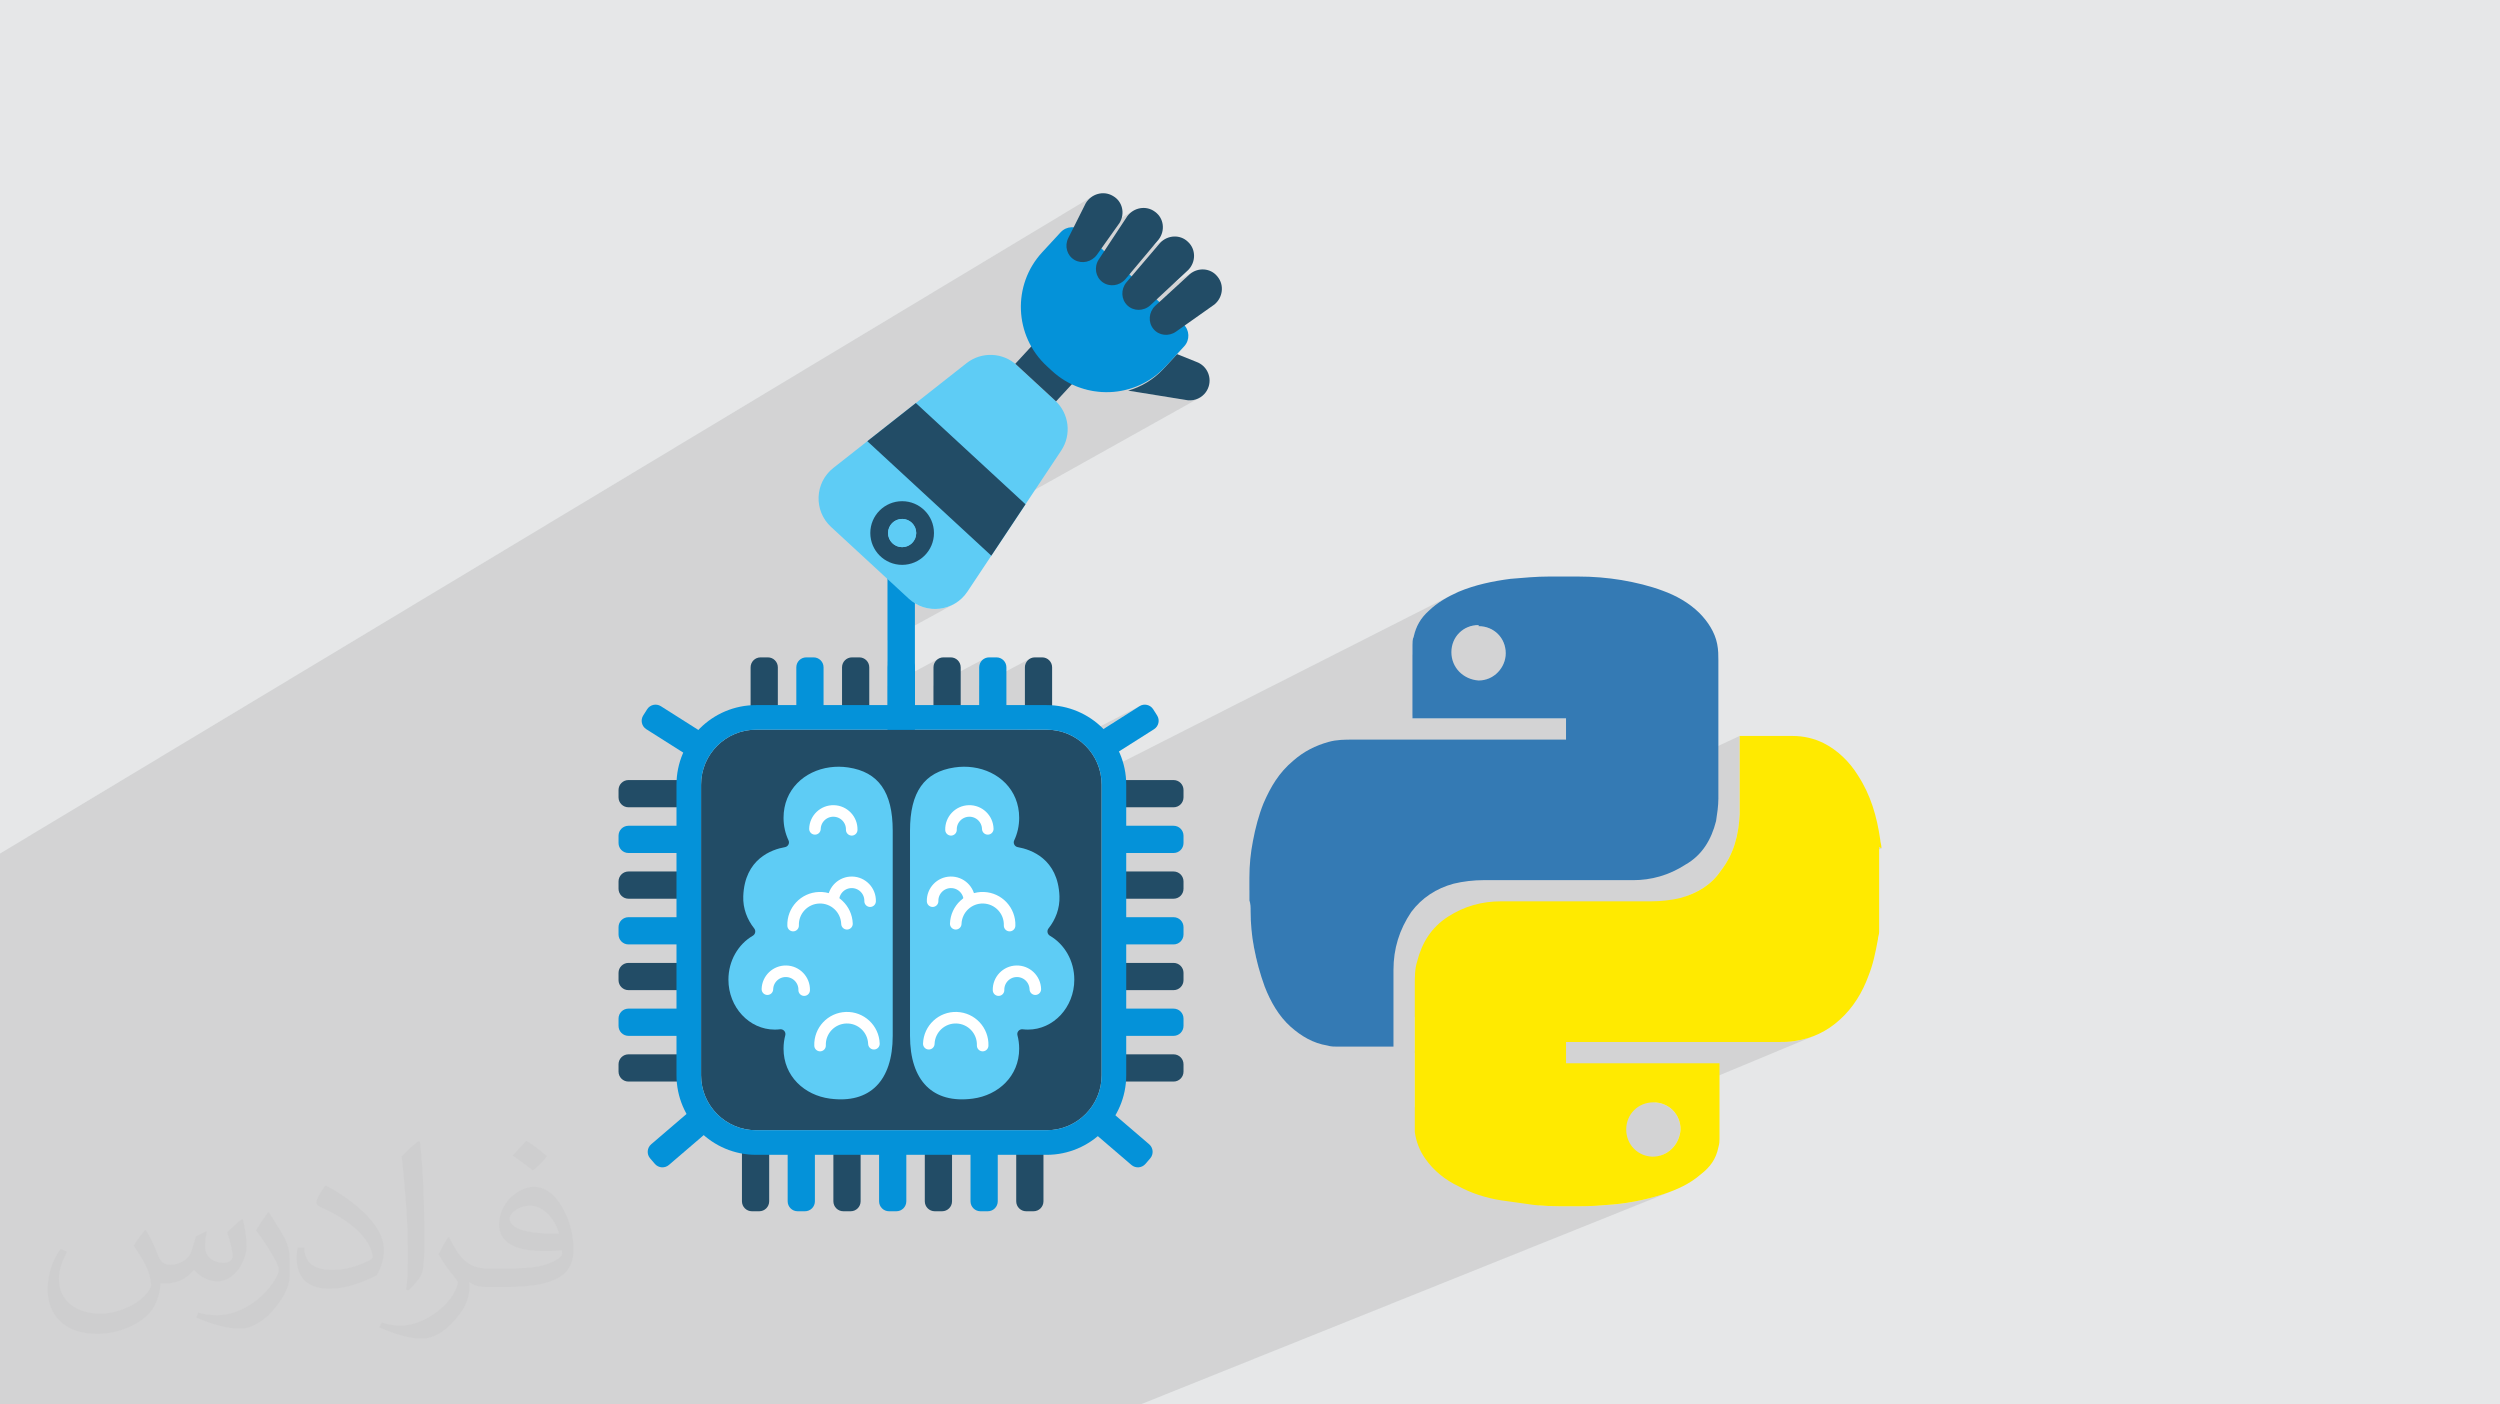 <?xml version="1.0" encoding="UTF-8"?>
<!DOCTYPE svg PUBLIC "-//W3C//DTD SVG 1.1//EN" "http://www.w3.org/Graphics/SVG/1.1/DTD/svg11.dtd">
<!-- Creator: CorelDRAW 2020 (64-Bit) -->
<svg xmlns="http://www.w3.org/2000/svg" xml:space="preserve" width="94.192mm" height="52.917mm" version="1.1" style="shape-rendering:geometricPrecision; text-rendering:geometricPrecision; image-rendering:optimizeQuality; fill-rule:evenodd; clip-rule:evenodd"
viewBox="0 0 9404.92 5283.66"
 xmlns:xlink="http://www.w3.org/1999/xlink"
 xmlns:xodm="http://www.corel.com/coreldraw/odm/2003">
 <defs>
  <style type="text/css">
   <![CDATA[
    .str0 {stroke:white;stroke-width:43.45;stroke-linecap:round;stroke-linejoin:round;stroke-miterlimit:10}
    .fil10 {fill:none;fill-rule:nonzero}
    .fil0 {fill:#E6E7E8}
    .fil9 {fill:#4DBCC5;fill-rule:nonzero}
    .fil8 {fill:#338DA0;fill-rule:nonzero}
    .fil5 {fill:#0492D9;fill-rule:nonzero}
    .fil6 {fill:#224C66;fill-rule:nonzero}
    .fil3 {fill:#347AB4;fill-rule:nonzero}
    .fil7 {fill:#5ECCF5;fill-rule:nonzero}
    .fil4 {fill:#FFEA00;fill-rule:nonzero}
    .fil2 {fill:#373435;fill-opacity:0.031}
    .fil1 {fill:#2B2A29;fill-opacity:0.102}
   ]]>
  </style>
 </defs>
 <g id="Layer_x0020_1">
  <polygon class="fil0" points="-0,0 9404.92,0 9404.92,5283.66 -0,5283.66 "/>
  <path class="fil1" d="M1970.62 5283.66l-4.4 0 -26.75 0 -14 0 -7.42 0 -16.18 0 -9.37 0 -48.57 0 -3.73 0 -12.17 0 -15.74 0 -31.8 0 -14.53 0 -1.52 0 -5.94 0 -13.72 0 -11.83 0 -2.96 0 -7.12 0 -2.65 0 -12.26 0 -9.66 0 -40.08 0 -6.18 0 -10.31 0 -20.2 0 -15.08 0 -7.51 0 -25.56 0 -9.26 0 -4.67 0 -96.86 0 -15.64 0 -4.43 0 -3.12 0 -1.97 0 -0.19 0 -7.89 0 -15.52 0 -5.83 0 -9.85 0 -7.1 0 -29.03 0 -23.54 0 -34.88 0 -5.2 0 -10.96 0 -7.61 0 -25.56 0 -2.38 0 -21.6 0 -0.03 0 -9.03 0 -22.68 0 -53.91 0 -48.84 0 -19 0 -7.07 0 -30.6 0 -4.35 0 -59.62 0 -35.47 0 -28.21 0 -9.24 0 -26.6 0 -24.94 0 -5.07 0 -12.42 0 -48.94 0 -0.69 0 -5.54 0 -12.59 0 -7.04 0 -32.13 0 -15.4 0 -7.37 0 -24.83 0 -4.81 0 -30.26 0 -15.53 0 -10.45 0 -15.01 0 -30.25 0 -2.82 0 -12.96 0 -0.22 0 -22.38 0 -20.54 0 -7.97 0 -34.47 0 -7.4 0 -0.29 0 -6.73 0 -19.76 0 -11.94 0 -1.82 0 -5.71 0 -84.66 0 -13.16 0 -9.96 0 -6.39 0 -4.41 0 -42.05 0 -60.25 0 -17.38 0 -8.21 0 -6.99 0 -34.79 0 -1.09 0 -12.15 0 -8.78 0 -19.58 0 -3.33 0 -12.38 0 -14.95 0 -17.93 0 -13.52 0 -12.59 0 -12.86 0 0 -32.37 0 -12.93 0 -10.71 0 -3.46 0 -0.48 0 -11.02 0 -6.48 0 -4.47 0 -3.43 0 -9.8 0 -21.2 0 -3.33 0 -2.87 0 -11.72 0 -5.98 0 -0.09 0 -9.89 0 -7.62 0 -11.2 0 -2.67 0 -4.52 0 -0.96 0 -0.66 0 -20.34 0 -4.86 0 -2.36 0 -12.63 0 -21.25 0 -1.23 0 -7.81 0 -17.27 0 -2.34 0 -4.92 0 -8.23 0 -6.49 0 -5.67 0 -10.29 0 -5.28 0 -2.47 0 -0.93 0 -10.65 0 -7.45 0 -4.61 0 -2.17 0 -0.99 0 -6.04 0 -6.97 0 -16.69 0 -6.24 0 -0.12 0 -27.34 0 -4.72 0 -13.31 0 -1.95 0 -4.56 0 -3.16 0 -17.08 0 -21.58 0 -29.2 0 -1.96 0 -1.07 0 -3.92 0 -22.21 0 -2.53 0 -0.81 0 -11.61 0 -13.53 0 -0.94 0 -0.81 0 -8.49 0 -1.47 0 -4.74 0 -2.72 0 -2.35 0 -3.03 0 -5.62 0 -6.12 0 -8.25 0 -0.09 0 -4.82 0 -26.6 0 -3.55 0 -14.82 0 -7.83 0 -5.49 0 -17.41 0 -26.97 0 -1.06 0 -14.88 0 -2.76 0 -1.83 0 -5.09 0 -6.25 0 -7.23 0 -6.19 0 -0.22 0 -4.4 0 -22.77 0 -23.6 0 -0.66 0 -6.09 0 -12.54 0 -12.4 0 -26.28 0 -13.28 0 -6.99 0 -0.53 0 -3.72 0 -14.45 0 -5.31 0 -1.86 0 -6.85 0 -37.22 0 -8.84 0 -1.77 0 -0.87 0 -16.13 0 -11.05 0 -4.65 0 -19.67 0 -0.75 0 -12.68 0 -11.09 0 -1.33 0 -3.06 0 -3.36 0 -11.84 0 -0.59 0 -48.25 0 -14.16 0 -12.94 0 -6 0 -2.19 0 -48.37 0 -13.04 0 -19.03 0 -19.49 0 -4.96 0 -8.36 0 -4.42 0 -4.68 0 -18 0 -23.92 0 -5.46 0 -6.36 0 -19.76 0 -8.62 0 -42.15 0 -12.92 0 -3.15 0 -3.5 0 -0.77 0 -5.6 0 -0.19 0 -21.16 0 -28.86 0 -15.39 0 -22.45 0 -3.57 0 -6.35 0 -41.71 0 -50.85 0 -16.48 0 -7.5 0 -1.46 0 -26.77 0 -1 0 -14.31 0 -20.75 0 -5.32 0 -22.32 0 -0.95 0 -22.99 0 -7.53 0 -0.78 0 -31.5 0 -1.19 0 -2.77 0 -16.87 0 -2.56 0 -57.21 0 -12.9 0 -30.39 0 -38.15 0 -5.7 0 -35.63 0 -4.15 0 -27.8 0 -2.12 0 -41.34 0 -8.5 4116.71 -2476.42 -12.32 7.58 -10.88 9.94 -9.05 12.21 -65.54 130.79 -4.51 11.55 -2.22 11.78 -0.02 11.73 2.02 10.92 248.61 -147.99 -11.8 8.82 -10.21 11.26 -107.67 163.25 -5.65 11.07 -3.41 11.55 -1.22 11.71 0.91 11.58 2.99 11.14 5.02 10.39 1.57 2.1 242.73 -142.63 -11.52 9.91 -127.11 148.86 -6.99 10.31 -4.85 11.07 -2.71 11.52 -0.58 11.67 1.53 11.49 3.62 11.01 5.71 10.22 7.79 9.13 9.43 7.4 4.27 2.17 233.89 -135.59 -12.55 8.52 -130.31 119.44 -8.14 9.46 -6.09 10.46 -4.04 11.17 -1.96 11.56 0.15 11.65 2.29 11.42 4.43 10.87 6.62 10.03 8.44 8.51 9.7 6.51 10.62 4.48 11.27 2.42 11.6 0.31 11.62 -1.83 11.34 -4 -355.27 203.11 1.88 0.73 13.99 4.65 14.14 3.94 14.28 3.26 14.39 2.55 14.47 1.85 14.52 1.16 14.55 0.46 14.54 -0.23 1.26 -0.08 251.81 -143.03 -50.99 55.24 -7.13 7.45 -7.32 7.15 -7.52 6.83 -7.7 6.53 -7.87 6.22 -8.03 5.92 -8.2 5.6 -8.34 5.3 -8.48 4.99 -49.99 28.31 202.32 32.65 10.08 1.66 10 0.27 9.8 -1.05 9.49 -2.32 9.05 -3.51 8.51 -4.63 -891.81 498.5 105.38 97.29 -303.49 167.56 5.79 4.77 13.57 8.86 14.21 7.16 14.71 5.5 15.07 3.83 15.29 2.21 15.38 0.58 15.32 -1.04 15.14 -2.62 14.8 -4.19 14.34 -5.74 13.74 -7.29 -254.46 139.31 0 79.55 17.48 -9.51 -5.55 4.56 -4.57 5.55 -3.45 6.36 -2.19 7.03 -0.76 7.55 0 70.66 194.86 -105.17 -6.36 3.45 -5.55 4.56 -4.56 5.55 -3.45 6.36 -2.19 7.03 -0.76 7.55 0 69.85 194.85 -104.36 -6.36 3.45 -5.55 4.56 -4.57 5.55 -3.45 6.36 -2.19 7.03 -0.76 7.55 0 69.08 194.86 -103.58 -6.36 3.45 -5.54 4.56 -4.57 5.55 -3.45 6.36 -2.19 7.03 -0.76 7.55 0 184.67 102.46 0 -96.01 49.94 75.43 0 21.15 1.07 20.53 3.14 19.82 5.1 19 6.96 18.08 8.71 13.88 8.44 236.7 -121.79 -155.98 98.84 54.86 86.56 -57.48 29.25 0.04 0.09 6.95 19 4.64 18.01 1324.51 -671.37 -7.39 3.75 -7.34 3.88 -7.27 4.01 -7.21 4.15 -7.12 4.3 -7.03 4.44 -6.91 4.6 -6.8 4.77 -6.66 4.92 -6.52 5.11 -6.36 5.28 -6.19 5.46 -6.01 5.65 -10.91 10.46 -9.75 10.83 -8.63 11.28 -7.55 11.81 -6.53 12.4 -5.53 13.08 -4.6 13.83 -3.69 14.66 -1.51 3.46 -1.14 3.78 -0.81 3.99 -0.55 4.1 -0.33 4.1 -0.17 3.98 -0.06 3.77 -0.01 3.45 0 1.53 0 1.21 0 0.97 0 0.85 0 0.82 0 0.9 0 1.08 0 1.37 0 15.92 0 12.57 208.4 -104.34 19.44 -5.82 21.08 -2.02 0 4.12 20.93 2.02 19.32 5.81 17.34 9.24 15.02 12.31 12.31 15.01 9.24 17.34 5.82 19.32 2.02 20.94 -2.02 19.77 -5.81 18.82 -9.24 17.35 -12.31 15.37 -15.01 12.85 -17.35 9.83 -289.18 142.05 0 1.36 0 1.1 0 0.91 0 0.82 0 0.85 0 0.97 0 1.19 0 1.52 18.3 0 18.27 0 18.25 0 18.23 0 18.21 0 18.19 0 18.17 0 18.15 0 18.13 0 18.11 0 18.1 0 18.08 0 18.07 0 18.05 0 18.04 0 18.03 0 18.01 0 18.01 0 17.99 0 17.98 0 17.97 0 17.97 0 17.95 0 17.95 0 17.95 0 17.94 0 17.93 0 17.93 0 17.93 0 17.92 0 17.93 0 17.92 0 0 9.94 0 9.95 0 9.96 0 9.98 0 10 0 10.02 0 10.06 0 10.09 -1191.12 567.24 0 1.38 0 9.94 0 9.94 0 9.95 0 6.34 1.35 4.44 1.14 4.98 0.81 4.99 0.55 5 0.33 5.03 0.17 5.05 0.06 5.08 0.01 5.12 0.05 8.37 0.14 8.47 0.25 8.55 0.34 8.62 0.44 8.67 0.54 8.71 0.64 8.73 0.75 8.76 0.84 8.75 0.95 8.73 1.05 8.71 1.16 8.67 1.26 8.62 1.37 8.55 1.48 8.47 1.58 8.37 1.77 9.18 1.87 9.16 1.96 9.16 2.06 9.16 2.16 9.15 0.58 2.35 1816.81 -844.04 0 1.52 0 1.2 0 0.98 0 0.88 0 0.87 0 0.99 0 1.19 0 1.52 0 17.47 0 17.58 0 17.69 0 17.76 0 17.83 0 17.88 0 17.92 0 17.94 0 17.94 0 17.94 0 17.91 0 17.87 0 17.81 0 17.74 0 17.66 0 17.55 -0.93 14.82 -1.29 14.62 -1.65 14.41 -2.06 14.22 -2.48 14.01 -2.93 13.81 -3.39 13.62 -3.9 13.41 -4.42 13.22 -4.98 13.02 -5.55 12.82 -6.15 12.62 -6.79 12.44 -7.43 12.23 -8.12 12.04 -8.82 11.85 -6.89 9.78 -7.29 9.27 -7.67 8.77 -8.05 8.28 -8.41 7.81 -8.76 7.35 -9.1 6.91 -9.43 6.47 -9.75 6.05 -10.04 5.65 -10.34 5.25 -10.62 4.88 -1045.03 464.41 0 7.56 0 16.01 0 16.01 0 16.02 0 16.03 0 16.04 0 16.04 0 16.04 0 7.38 1746.9 -767.18 0.09 0 8.67 5.04 0 0 -1755.65 770.42 0 0.37 0 16.04 0 16.04 0 16.04 0 16.04 0 16.03 0 16.02 0 16.01 0 16.01 0 15.99 0 15.98 0 15.97 0 15.96 0 10.78 569.01 -244.94 0.18 0 0.46 0 0.66 0 0.75 0 0.75 0 0.66 0 0.46 0 0.18 0 24.62 0 24.65 0 24.66 0 24.68 0 24.7 0 24.71 0 24.72 0 24.74 0 24.75 0 24.75 0 24.77 0 24.77 0 24.78 0 24.78 0 24.78 0 24.79 0 24.78 0 24.78 0 24.78 0 24.78 0 24.77 0 24.77 0 24.75 0 24.75 0 24.74 0 24.72 0 24.71 0 24.7 0 24.68 0 24.66 0 24.65 0 24.62 0 8.39 -0.01 8.36 -0.05 8.34 -0.16 8.33 -0.29 8.32 -0.49 8.34 -0.73 8.36 -1.02 8.39 -1.35 11.61 -1.93 11.49 -2.34 11.37 -2.75 11.24 -3.15 11.11 -3.57 10.97 -3.97 10.82 -4.39 -609.33 253.35 18.25 1.76 19.32 5.81 17.35 9.24 15.02 12.31 12.31 15.01 9.24 17.35 5.82 19.33 2.02 20.94 -3.37 21.08 -6.84 19.43 -9.99 17.43 -12.83 15.07 -15.37 12.34 -17.58 9.27 -468.84 191.02 7.46 0.63 10.06 0.71 10.1 0.58 10.15 0.46 10.21 0.36 10.28 0.27 10.35 0.19 10.43 0.13 10.52 0.08 10.62 0.04 10.72 0.02 10.83 0 7.6 0 7.69 -0.01 7.77 -0.02 7.85 -0.04 7.91 -0.07 7.98 -0.1 8.03 -0.14 8.08 -0.19 8.13 -0.25 8.16 -0.3 8.19 -0.37 8.21 -0.44 8.23 -0.53 8.24 -0.61 8.24 -0.7 8.24 -0.81 14.18 -0.89 14.07 -1.11 13.97 -1.34 13.87 -1.56 13.78 -1.77 13.7 -2 13.63 -2.21 13.57 -2.43 13.5 -2.64 13.45 -2.85 13.41 -3.07 13.37 -3.28 13.34 -3.47 13.31 -3.68 13.31 -3.89 13.29 -4.1 9.97 -3.39 9.86 -3.5 9.73 -3.62 9.6 -3.76 -2004.47 804.72 -3.29 0 -108.72 0 -108.52 0 -120.63 0 -15.26 0 -4.15 0 -31.8 0 -98.44 0 -23.57 0 -265.87 0 -20.28 0 -2.95 0 -19.16 0 -0.13 0 -49.71 0 -245.06 0 -254.19 0 -84.65 0 -106.62 0 -3.57 0 -413.55 0 -16.46 0 -0.07 0 -33.17 0 -15.91 0 -7.33 0 -24.79 0 -0.77 0 -20.21 0 -7.63 0 -85.33 0 -13.44 0 -7.37 0 -25.55 0 -8.85 0 -34.55 0 -38.04 0zm2266.8 -4221.35l-370.38 216.41 370.38 -216.41z"/>
  <path class="fil2" d="M548.54 4627.69c17.95,27.21 29.6,53.36 40.96,82.43 8.45,16.91 12.93,48.09 52.57,48.09 11.61,0 28.28,-3.42 43.06,-11.61 16.63,-8.73 29.32,-21.94 35.94,-42l15.85 -53.36 38.57 -19.02 2.64 2.64c-5.27,20.09 -6.59,39.36 -6.59,54.43 0,44.63 38.57,61.56 69.22,61.56 17.95,0 34.09,-8.73 34.09,-25.11 0,-21.13 -8.98,-57.06 -20.62,-89.29 17.95,-17.95 35.94,-35.94 56.53,-50.47l3.17 1.6c8.98,38.04 14,75.56 14,100.66 0,24.57 -10.83,51.79 -19.81,69.49 -18.49,34.87 -51.25,62.62 -90.87,62.62 -30.1,0 -63.65,-15.07 -86.66,-43.06l-1.32 0c-21.66,26.96 -55.22,51.25 -108.86,51.25l-16.63 0c-2.64,35.41 -10.29,60.49 -21.94,82.95 -31.95,62.34 -126.81,106.47 -216.1,106.47 -124.17,0 -186.51,-71.59 -186.51,-166.96 0,-58.91 19.27,-113.6 48.88,-152.42l24.29 10.04c-18.49,35.41 -30.91,68.68 -30.91,101.45 0,89.29 72.66,131.83 156.4,131.83 77.68,0 173.83,-49.41 191.28,-106.72 -6.59,-62.62 -30.1,-91.93 -66.04,-148.99 10.83,-19.02 24.83,-38.04 42.28,-58.38l3.17 0 0 0 0 0 -0.02 -0.09zm1432.13 -336.04c26.15,16.39 51.79,35.66 76.87,57.85 -14,19.81 -31.45,37.79 -53.11,53.64 -25.11,-20.34 -50.19,-37.79 -75.84,-56.27 17.42,-19.55 34.62,-38.29 52.04,-55.22l0 0 0 0 0 0 0 0 0 0 0.03 0zm13.47 244.11c-42.28,0 -76.87,27.75 -76.87,48.34 0,44.13 84.53,57.85 185.72,57.31 -12.68,-51.79 -57.06,-105.68 -108.86,-105.68l0.01 0.03zm-94.86 236.19c54.96,0 103.04,-1.6 139.74,-10.83 40.96,-10.29 75.56,-30.91 75.56,-45.17 0,-3.7 0,-8.19 -1.32,-11.89 -22.98,2.11 -49.41,2.11 -72.38,2.11 -74.49,0 -131.55,-16.91 -154.02,-58.66 -5.55,-11.61 -9.51,-24.57 -9.51,-39.36 0,-40.43 17.42,-79.79 48.09,-107 25.61,-22.45 53.89,-36.44 82.67,-36.44 52.04,0 93.51,41.75 122.57,107.54 15.85,35.94 26.68,77.4 26.68,129.72 0,34.87 -9.51,64.19 -31.17,85.85 -40.43,39.11 -114.92,53.89 -229.04,53.89l-51.79 0 0 0 -13.47 0c-28.28,0 -48.62,-5.02 -64.72,-17.42l-2.64 0c0.79,6.59 1.32,12.93 1.32,19.02 0,25.61 -8.45,58.38 -25.61,84.53 -50.72,75.3 -105.68,108.04 -153.24,108.04 -48.09,0 -107,-18.49 -160.11,-42.54l9.51 -18.49c17.17,7.13 40.96,11.89 73.7,11.89 85.85,0 198.66,-82.43 212.66,-163 -3.17,-6.59 -8.98,-15.32 -17.17,-24.57 -25.11,-29.85 -40.96,-54.68 -55.75,-80.83 12.68,-25.11 24.29,-45.17 35.13,-63.4l4.49 -0.53c36.72,74.77 69.99,117.55 144.23,117.55l11.61 0 0 0 53.89 0 0 0 0 0 0 0 0 0 0 0 0.09 0.01zm-371.98 79c6.34,-34.34 6.87,-72.91 6.87,-108.86l0 -53.36c0,-99.6 -12.68,-244.36 -22.98,-338.68 17.95,-19.27 43.06,-42 62.87,-57.31l5.81 1.6c13.47,118.62 16.63,256 16.63,383.06 0,33.3 -1.32,65.79 -4.49,89.55 -1.85,30.1 -19.27,52.83 -56.53,87.7l-8.19 -3.7zm-382.8 -157.19c1.85,46.77 24.83,83.49 105.15,83.49 49.93,0 92.19,-12.93 138.96,-35.13 8.45,-3.7 12.93,-8.73 12.93,-12.93 0,-29.32 -22.45,-68.15 -60.23,-103.55 -36.72,-33.3 -85.34,-62.62 -130.76,-82.18 -15.6,-6.59 -20.62,-13.47 -20.62,-20.09 0,-13.47 17.95,-41.75 32.77,-62.09l5.02 -0.53c52.04,27.21 110.17,67.64 153.24,112.53 39.11,41.47 63.4,83.49 63.4,129.19 0,33.81 -10.29,65.51 -26.96,95.11 -57.06,28.79 -117.83,50.72 -178.06,50.72 -73.17,0 -123.1,-34.34 -123.1,-114.92 0,-8.73 0,-22.19 3.17,-39.64l25.11 0 0 0 0 0 0 0 0 0 0 0 -0.02 0zm-132.37 -132.9l45.45 73.45c16.63,27.21 32.23,56.81 32.23,103.55l0 59.7c0,48.34 -30.91,100.13 -80.83,151.38 -39.11,34.62 -73.7,49.41 -105.68,49.41 -47.55,0 -101.98,-14.79 -164.85,-41.75l7.13 -18.49c19.81,5.27 42.79,9.77 71.06,9.77 90.36,-0.53 182.8,-66.57 225.08,-147.15 5.02,-9.26 6.87,-17.95 6.87,-24.04 0,-9.26 -5.02,-19.55 -8.98,-28.79 -22.98,-43.31 -48.62,-82.95 -76.87,-119.68 14.79,-23.25 29.6,-45.7 45.7,-67.9l3.7 0.53 0 0 0 0 0 0 0 0 0 0 -0.02 0.01z"/>
  <g id="_2017754924864">
   <g>
    <path class="fil3" d="M4700.2 3390.79c0,-26.53 0,-53.05 0,-79.61 0,-4.11 0,-4.11 0,-9.14 0,-48.95 4.56,-93.34 13.24,-137.71 9.14,-48.94 21.96,-97.9 39.82,-142.27 26.98,-62.19 58.08,-115.28 111.59,-160.07 39.8,-35.2 84.14,-57.19 133.09,-70.9 31.1,-8.71 61.76,-8.71 93.33,-8.71 266.7,0 528.8,0 795.48,0 0,0 4.57,0 4.57,0 0,-26.98 0,-53.51 0,-80.04 -191.2,0 -382.42,0 -577.75,0 0,-4.57 0,-4.57 0,-8.73 0,-84.61 0,-173.83 0,-258.44 0,-4.1 0,-4.1 0,-8.72 0,-8.68 0,-21.95 4.57,-30.66 8.71,-40.24 26.51,-70.89 57.19,-98.36 31.55,-30.66 71.35,-53.04 111.12,-70.9 62.69,-26.51 129.46,-40.24 195.79,-48.95 48.93,-4.09 97.88,-8.7 146.36,-8.7 0,0 5.04,0 5.04,0 31.08,0 61.76,0 93.33,0 0,0 4.1,0 8.71,0 58.1,0 111.14,4.57 164.23,13.27 53.5,9.15 107.03,21.96 155.55,40.24 48.95,17.86 97.88,44.37 138.12,84.16 30.66,31.08 57.65,71.35 66.3,115.74 4.57,22.42 4.57,44.37 4.57,62.22 0,173.36 0,346.73 0,519.66 0,27 -4.57,58.09 -8.72,84.61 -17.86,70.9 -53.05,129 -115.74,164.23 -62.21,40.26 -128.99,58.08 -195.79,58.08 -186.18,0 -377.86,0 -564.47,0 -35.24,0 -75.48,4.57 -111.13,13.24 -65.86,17.86 -119.86,53.57 -159.67,106.61 -44.82,66.76 -66.78,137.69 -66.78,218.19 0,92.86 0,186.65 0,279.51 0,0 0,4.57 0,8.73 -4.57,0 -4.57,0 -8.73,0 -66.78,0 -133.56,0 -200.34,0 -12.82,0 -26.52,0 -39.33,-4.12 -53.99,-8.67 -98.38,-35.18 -138.64,-70.88 -44.37,-39.8 -75.02,-93.33 -97.43,-150.94 -17.85,-49.41 -31.09,-97.89 -40.27,-146.84 -8.72,-44.37 -12.82,-93.33 -12.82,-137.7 0,-13.71 0,-26.98 -4.57,-40.24l0 0 0 4.09 0 0 0 0.05 0.16 -0.01zm862.29 -1039.31l0 0c-58.09,0 -102.46,44.38 -102.46,102.01 0,57.66 44.37,102.47 102.46,106.58 57.66,0 102,-48.95 102,-102.47 0,-57.65 -44.37,-101.99 -102,-101.99l0 0 0 -4.12z"/>
    <path class="fil4" d="M7069.28 3186.31c0,107.05 0,213.62 0,320.67 0,8.68 -4.56,17.37 -4.56,26.52 -9.13,48.94 -17.84,93.33 -35.69,137.7 -22.44,61.77 -57.66,119.85 -107.05,164.22 -48.52,44.84 -106.1,71.35 -168.32,80.55 -22.44,4.09 -44.37,4.09 -66.81,4.09 -262.57,0 -528.8,0 -791.37,0 0,0 -4.09,0 -4.09,0 0,26.53 0,53.55 0,80.05 190.74,0 382.38,0 577.29,0 0,4.09 0,4.09 0,9.14 0,93.34 0,182.08 0,275.4 0,8.69 0,17.38 -4.12,31.09 -8.7,44.37 -31.08,75.04 -66.78,102.45 -40.28,35.26 -88.75,57.19 -142.27,75.03 -70.89,22.41 -141.82,36.13 -217.74,40.27 -43.9,4.57 -88.24,4.57 -128.52,4.57 -58.1,0 -111.14,0 -164.22,-8.72 -36.12,-5.04 -66.8,-9.15 -98.37,-13.75 -57.64,-9.14 -111.12,-26.53 -160.07,-53.04 -48.53,-22.89 -92.86,-58.1 -123.96,-102.47 -22.42,-31.08 -35.71,-66.79 -40.24,-102.01 0,-13.69 0,-26.98 0,-40.24 0,-169.25 0,-342.15 0,-511.41 0,-30.66 0,-62.22 8.67,-88.75 17.86,-70.89 53.57,-128.57 115.74,-168.79 62.24,-40.27 129,-58.1 199.9,-58.1 187.1,0 377.85,0 564.47,0 35.71,0 75.51,-4.09 111.17,-12.8 62.68,-17.85 115.75,-48.94 151.42,-102.47 48.95,-62.69 66.79,-133.59 70.88,-213.16 0,-93.34 0,-191.67 0,-284.54 0,-4.56 0,-4.56 0,-9.14 4.57,0 4.57,0 8.73,0 62.65,0 128.98,0 191.67,0 39.35,0 79.61,9.14 115.28,26.98 53.06,26.53 97.9,70.9 128.54,120.32 48.94,75.02 71.82,155.05 84.64,243.81 0,9.14 4.55,17.84 4.55,31.55l0 0 -8.67 -5.04 0 0 0 0 -0.09 0zm-853.55 1165.12l0 0c58.09,0 102.46,-44.37 106.57,-102.45 0,-57.67 -44.37,-102.01 -102.01,-102.01 -57.64,0 -102.45,44.37 -102.45,102.01 0,58.08 44.83,102.45 102.45,102.45l-4.56 0z"/>
   </g>
   <g>
    <polygon class="fil5" points="3338.7,2898.33 3441.83,2898.33 3441.83,2056.02 3338.7,2056.02 "/>
    <path class="fil6" d="M4530.62 1482.28c-17.65,19.13 -44.89,28.33 -71.8,21.99l-214.82 -34.67c49.3,-14.27 95.62,-41.73 133.07,-82.29l50.99 -55.24 73.3 29.53c37.04,13.47 57.19,53.48 45.96,91.25 -3.38,11.38 -9.15,21.23 -16.69,29.43z"/>
    <path class="fil7" d="M3418.81 2252.23l-292.48 -270.01c-65.96,-60.92 -61.8,-166.4 8.77,-221.91l500.92 -394.04c56.34,-44.31 136.53,-41.15 189.19,7.48l144.46 133.37c52.66,48.64 62.22,128.32 22.52,188.01l-352.89 530.7c-49.72,74.78 -154.54,87.32 -220.5,26.42z"/>
    <polygon class="fil6" points="3729.31,2090.47 3857.91,1897.06 3445.41,1516.19 3262.86,1659.81 "/>
    <polygon class="fil6" points="3972.81,1509.99 3819.51,1368.46 3888.2,1294.06 4041.5,1435.58 "/>
    <path class="fil5" d="M3957.27 1395.01l-19.31 -17.81c-123,-113.57 -130.66,-305.38 -17.07,-428.39l69.28 -75.03c22.15,-23.98 59.52,-25.47 83.48,-3.35l377.96 348.95c23.97,22.15 25.46,59.52 3.31,83.49l-69.28 75.05c-113.57,123.01 -305.37,130.68 -428.37,17.09z"/>
    <path class="fil6" d="M4042.17 977.8l0 0c-28.28,-16.37 -38.4,-52.3 -23.25,-82.52l65.54 -130.79c21.3,-35.49 66.6,-48.02 101.14,-28.02l2.32 1.36c34.56,19.99 45.28,64.93 23.97,100.43l-84.89 119.57c-19.63,27.63 -56.55,36.33 -84.82,19.97z"/>
    <path class="fil6" d="M4147.67 1061.43l0 0c-26.32,-19.26 -32.66,-56.17 -14.56,-84.81l107.67 -163.25c24.74,-33.24 70.88,-41.09 103.07,-17.55l2.17 1.59c32.16,23.54 38.17,69.55 13.44,102.79l-125.71 150.04c-22.28,25.58 -59.74,30.45 -86.08,11.19z"/>
    <path class="fil6" d="M4338.92 1237.32l0 0c-20.57,-25.34 -17.64,-63.06 6.74,-86.64l130.31 -119.44c31.86,-26.46 78.07,-22.82 103.23,8.14l1.67 2.08c25.15,30.96 19.7,77.51 -12.17,103.96l-144.43 102.08c-27.63,19.57 -64.78,15.14 -85.35,-10.17z"/>
    <path class="fil6" d="M4240.94 1148.75l0 0c-23.51,-22.59 -25.05,-60.23 -3.52,-86.44l127.11 -148.86c28.67,-29.93 75.22,-31.82 103.93,-4.22l1.94 1.85c28.74,27.61 28.8,74.25 0.12,104.17l-143.23 133.42c-25.24,22.63 -62.83,22.66 -86.34,0.09z"/>
    <path class="fil8" d="M3614.5 3537.57l-467.97 0c-87.32,0 -158.06,-70.78 -158.06,-158.06l0 -234.01c0,-216.53 175.52,-392.06 392.04,-392.06l0 0c216.52,0 392.07,175.52 392.07,392.06l0 234.01c0,87.28 -70.78,158.06 -158.07,158.06z"/>
    <path class="fil9" d="M3392.29 3233.07c-62,0 -112.66,-50.68 -112.66,-112.67 0,-62.16 50.66,-112.8 112.66,-112.8 62.17,0 112.68,50.64 112.68,112.8 0,61.99 -50.51,112.67 -112.68,112.67zm0 -367.09c-140.36,0 -254.27,113.91 -254.27,254.27 0,140.51 113.91,254.43 254.27,254.43 140.53,0 254.43,-113.93 254.43,-254.43 0,-140.36 -113.91,-254.27 -254.43,-254.27z"/>
    <path class="fil6" d="M3393.88 2058.39c-29.31,0 -53.12,-23.94 -53.12,-53.11 0,-29.29 23.81,-53.11 53.12,-53.11 29.18,0 52.96,23.82 52.96,53.11 0,29.17 -23.78,53.11 -52.96,53.11zm0 -172.92c-66.2,0 -119.82,53.61 -119.82,119.69 0,66.19 53.62,119.82 119.82,119.82 66.05,0 119.69,-53.63 119.69,-119.82 0,-66.08 -53.64,-119.69 -119.69,-119.69z"/>
    <path class="fil7" d="M3446.84 2005.28c0,29.17 -23.78,53.11 -52.96,53.11 -29.31,0 -53.12,-23.94 -53.12,-53.11 0,-29.29 23.81,-53.11 53.12,-53.11 29.18,0 52.96,23.82 52.96,53.11z"/>
   </g>
   <g>
    <path class="fil6" d="M3823 4334.6l0 184.66c0,20.69 16.78,37.46 37.46,37.46l27.55 0c20.7,0 37.46,-16.77 37.46,-37.46l0 -184.66 -102.47 0z"/>
    <path class="fil5" d="M3651.04 4334.6l0 184.66c0,20.69 16.76,37.46 37.46,37.46l27.55 0c20.68,0 37.46,-16.77 37.46,-37.46l0 -184.66 -102.47 0z"/>
    <path class="fil6" d="M3479.06 4334.6l0 184.66c0,20.69 16.78,37.46 37.48,37.46l27.53 0c20.7,0 37.46,-16.77 37.46,-37.46l0 -184.66 -102.47 0z"/>
    <path class="fil5" d="M3307.09 4334.6l0 184.66c0,20.69 16.77,37.46 37.47,37.46l27.55 0c20.69,0 37.44,-16.77 37.44,-37.46l0 -184.66 -102.46 0z"/>
    <path class="fil6" d="M3135.14 4334.6l0 184.66c0,20.69 16.75,37.46 37.44,37.46l27.55 0c20.7,0 37.47,-16.77 37.47,-37.46l0 -184.66 -102.46 0z"/>
    <path class="fil5" d="M2963.16 4334.6l0 184.66c0,20.69 16.77,37.46 37.46,37.46l27.55 0c20.68,0 37.46,-16.77 37.46,-37.46l0 -184.66 -102.47 0z"/>
    <path class="fil6" d="M2791.19 4334.6l0 184.66c0,20.69 16.76,37.46 37.45,37.46l27.55 0c20.7,0 37.46,-16.77 37.46,-37.46l0 -184.66 -102.46 0z"/>
    <path class="fil6" d="M3855.57 2695.13l0 -184.67c0,-20.69 16.77,-37.45 37.45,-37.45l27.54 0c20.69,0 37.47,16.76 37.47,37.45l0 184.67 -102.46 0z"/>
    <path class="fil5" d="M3683.59 2695.13l0 -184.67c0,-20.69 16.78,-37.45 37.47,-37.45l27.55 0c20.69,0 37.44,16.76 37.44,37.45l0 184.67 -102.46 0z"/>
    <path class="fil6" d="M3511.63 2695.13l0 -184.67c0,-20.69 16.76,-37.45 37.45,-37.45l27.55 0c20.69,0 37.46,16.76 37.46,37.45l0 184.67 -102.46 0z"/>
    <path class="fil5" d="M3339.65 2695.13l0 -184.67c0,-20.69 16.78,-37.45 37.47,-37.45l27.54 0c20.69,0 37.47,16.76 37.47,37.45l0 184.67 -102.48 0z"/>
    <path class="fil6" d="M3167.69 2695.13l0 -184.67c0,-20.69 16.76,-37.45 37.45,-37.45l27.55 0c20.69,0 37.46,16.76 37.46,37.45l0 184.67 -102.46 0z"/>
    <path class="fil5" d="M2995.72 2695.13l0 -184.67c0,-20.69 16.75,-37.45 37.44,-37.45l27.56 0c20.69,0 37.47,16.76 37.47,37.45l0 184.67 -102.47 0z"/>
    <path class="fil6" d="M2823.76 2695.13l0 -184.67c0,-20.69 16.76,-37.45 37.45,-37.45l27.54 0c20.69,0 37.47,16.76 37.47,37.45l0 184.67 -102.46 0z"/>
    <path class="fil6" d="M2549.01 3036.99l-184.68 0c-20.69,0 -37.45,-16.76 -37.45,-37.47l0 -27.54c0,-20.69 16.76,-37.45 37.45,-37.45l184.68 0 0 102.46z"/>
    <path class="fil5" d="M2549.01 3208.96l-184.68 0c-20.69,0 -37.45,-16.77 -37.45,-37.46l0 -27.54c0,-20.69 16.76,-37.47 37.45,-37.47l184.68 0 0 102.47z"/>
    <path class="fil6" d="M2549.01 3380.93l-184.68 0c-20.69,0 -37.45,-16.78 -37.45,-37.45l0 -27.56c0,-20.69 16.76,-37.45 37.45,-37.45l184.68 0 0 102.46z"/>
    <path class="fil5" d="M2549.01 3552.9l-184.68 0c-20.69,0 -37.45,-16.77 -37.45,-37.46l0 -27.55c0,-20.7 16.76,-37.46 37.45,-37.46l184.68 0 0 102.47z"/>
    <path class="fil6" d="M2549.01 3724.87l-184.68 0c-20.69,0 -37.45,-16.76 -37.45,-37.45l0 -27.55c0,-20.7 16.76,-37.46 37.45,-37.46l184.68 0 0 102.46z"/>
    <path class="fil5" d="M2549.01 3896.84l-184.68 0c-20.69,0 -37.45,-16.77 -37.45,-37.46l0 -27.54c0,-20.69 16.76,-37.45 37.45,-37.45l184.68 0 0 102.45z"/>
    <path class="fil6" d="M2549.01 4068.81l-184.68 0c-20.69,0 -37.45,-16.76 -37.45,-37.45l0 -27.55c0,-20.7 16.76,-37.46 37.45,-37.46l184.68 0 0 102.46z"/>
    <path class="fil6" d="M4230.21 3036.99l184.67 0c20.69,0 37.44,-16.76 37.44,-37.47l0 -27.54c0,-20.69 -16.75,-37.45 -37.44,-37.45l-184.67 0 0 102.46z"/>
    <path class="fil5" d="M4230.21 3208.96l184.67 0c20.69,0 37.44,-16.77 37.44,-37.46l0 -27.54c0,-20.69 -16.75,-37.47 -37.44,-37.47l-184.67 0 0 102.47z"/>
    <path class="fil6" d="M4230.21 3380.93l184.67 0c20.69,0 37.44,-16.78 37.44,-37.45l0 -27.56c0,-20.69 -16.75,-37.45 -37.44,-37.45l-184.67 0 0 102.46z"/>
    <path class="fil5" d="M4230.21 3552.9l184.67 0c20.69,0 37.44,-16.77 37.44,-37.46l0 -27.55c0,-20.7 -16.75,-37.46 -37.44,-37.46l-184.67 0 0 102.47z"/>
    <path class="fil6" d="M4230.21 3724.87l184.67 0c20.69,0 37.44,-16.76 37.44,-37.45l0 -27.55c0,-20.7 -16.75,-37.46 -37.44,-37.46l-184.67 0 0 102.46z"/>
    <path class="fil5" d="M4230.21 3896.84l184.67 0c20.69,0 37.44,-16.77 37.44,-37.46l0 -27.54c0,-20.69 -16.75,-37.45 -37.44,-37.45l-184.67 0 0 102.45z"/>
    <path class="fil6" d="M4230.21 4068.81l184.67 0c20.69,0 37.44,-16.76 37.44,-37.45l0 -27.55c0,-20.7 -16.75,-37.46 -37.44,-37.46l-184.67 0 0 102.46z"/>
    <path class="fil5" d="M2587.34 2842.1l-155.98 -98.85c-17.46,-11.08 -22.66,-34.21 -11.59,-51.7l14.76 -23.26c11.07,-17.48 34.23,-22.66 51.68,-11.58l155.98 98.84 -54.85 86.56z"/>
    <path class="fil5" d="M2589.93 4184.55l-140.19 120.19c-15.72,13.47 -17.53,37.11 -4.07,52.83l17.93 20.9c13.47,15.72 37.1,17.53 52.81,4.06l140.21 -120.2 -66.69 -77.78z"/>
    <path class="fil5" d="M4185.48 2842.1l155.98 -98.85c17.45,-11.08 22.65,-34.21 11.56,-51.7l-14.73 -23.26c-11.08,-17.48 -34.23,-22.66 -51.69,-11.58l-155.98 98.84 54.86 86.56z"/>
    <path class="fil5" d="M4182.89 4184.55l140.21 120.19c15.7,13.47 17.5,37.11 4.05,52.83l-17.93 20.9c-13.47,15.72 -37.11,17.53 -52.81,4.06l-140.21 -120.2 66.69 -77.78z"/>
    <path class="fil6" d="M4144.3 2951.92l0 1093.11c0,114.2 -92.64,206.85 -206.85,206.85l-1093.11 0c-114.21,0 -206.85,-92.65 -206.85,-206.85l0 -1093.11c0,-114.19 92.64,-206.85 206.85,-206.85l1093.11 0c114.21,0 206.85,92.66 206.85,206.85z"/>
    <path class="fil7" d="M3190.94 2887.1c-23.41,-3.48 -46.73,-3.55 -69.14,-0.49 -95.35,13.13 -174.16,83.38 -174.16,190.28 0,30.45 6.78,59.19 18.75,84.61 5.09,10.8 -1.77,23.38 -13.52,25.44 -49.27,8.69 -151.45,43.82 -156.76,184.62 -1.73,46.07 14.98,88.2 41.01,120.88 7.25,9.08 4.71,22.06 -5.34,27.93 -54.46,31.75 -91.49,93.68 -91.49,165.07 0,103.77 78.12,187.89 174.49,187.89 6.6,0 13.09,-0.41 19.5,-1.21 12.77,-1.56 23.13,10.06 19.87,22.5 -4.22,16.06 -6.5,32.97 -6.5,50.48 0,103.75 78.96,175.23 174.49,187.87 150.49,19.92 236.2,-67 236.2,-236.19 0,0 0,-768.36 0,-771.55 0,-145.68 -53.52,-221.15 -167.4,-238.12z"/>
    <path class="fil10 str0" d="M3065.8 3118.18c0.99,-38.21 32.76,-68.38 70.96,-67.39 38.21,1 68.39,32.77 67.39,70.96"/>
    <path class="fil10 str0" d="M3134.98 3386.64c1,-38.2 32.75,-68.38 70.97,-67.39 38.2,0.99 68.38,32.76 67.39,70.96"/>
    <path class="fil10 str0" d="M2983.67 3482.03c-1.88,-55.96 41.95,-102.84 97.9,-104.73 55.95,-1.9 102.83,41.94 104.73,97.88"/>
    <path class="fil10 str0" d="M2886.95 3721.27c0.99,-38.2 32.76,-68.38 70.95,-67.39 38.2,0.99 68.38,32.76 67.41,70.96"/>
    <path class="fil10 str0" d="M3085.03 3933.36c-1.9,-55.96 41.94,-102.84 97.88,-104.74 55.96,-1.9 102.84,41.93 104.74,97.88"/>
    <path class="fil7" d="M3590.85 2887.1c23.4,-3.48 46.72,-3.55 69.13,-0.49 95.33,13.13 174.16,83.38 174.16,190.28 0,30.45 -6.78,59.19 -18.74,84.61 -5.09,10.8 1.76,23.38 13.51,25.44 49.27,8.69 151.46,43.82 156.76,184.62 1.74,46.07 -14.97,88.2 -41,120.88 -7.26,9.08 -4.73,22.06 5.34,27.93 54.44,31.75 91.49,93.68 91.49,165.07 0,103.77 -78.12,187.89 -174.5,187.89 -6.59,0 -13.1,-0.41 -19.5,-1.21 -12.76,-1.56 -23.13,10.06 -19.86,22.5 4.21,16.06 6.49,32.97 6.49,50.48 0,103.75 -78.96,175.23 -174.49,187.87 -150.49,19.92 -236.21,-67 -236.21,-236.19 0,0 0,-768.36 0,-771.55 0,-145.68 53.52,-221.15 167.42,-238.12z"/>
    <path class="fil10 str0" d="M3715.99 3118.18c-1,-38.21 -32.77,-68.38 -70.96,-67.39 -38.22,1 -68.4,32.77 -67.39,70.96"/>
    <path class="fil10 str0" d="M3646.79 3386.64c-0.99,-38.2 -32.74,-68.38 -70.96,-67.39 -38.2,0.99 -68.37,32.76 -67.38,70.96"/>
    <path class="fil10 str0" d="M3798.09 3482.03c1.9,-55.96 -41.93,-102.84 -97.88,-104.73 -55.94,-1.9 -102.84,41.94 -104.72,97.88"/>
    <path class="fil10 str0" d="M3894.84 3721.27c-0.99,-38.2 -32.76,-68.38 -70.98,-67.39 -38.18,0.99 -68.36,32.76 -67.38,70.96"/>
    <path class="fil10 str0" d="M3696.75 3933.36c1.89,-55.96 -41.93,-102.84 -97.87,-104.74 -55.96,-1.9 -102.86,41.93 -104.74,97.88"/>
    <path class="fil5" d="M4144.3 4045.03c0,114.2 -92.64,206.85 -206.85,206.85l-1093.11 0c-114.21,0 -206.85,-92.65 -206.85,-206.85l0 -1093.11c0,-114.19 92.64,-206.85 206.85,-206.85l1093.11 0c114.21,0 206.85,92.66 206.85,206.85l0 1093.11zm-206.85 -1392.48l-1093.11 0c-165.09,0 -299.38,134.29 -299.38,299.38l0 1093.11c0,165.08 134.29,299.37 299.38,299.37l1093.11 0c165.08,0 299.37,-134.29 299.37,-299.37l0 -1093.11c0,-165.09 -134.29,-299.38 -299.37,-299.38z"/>
   </g>
  </g>
 </g>
</svg>
